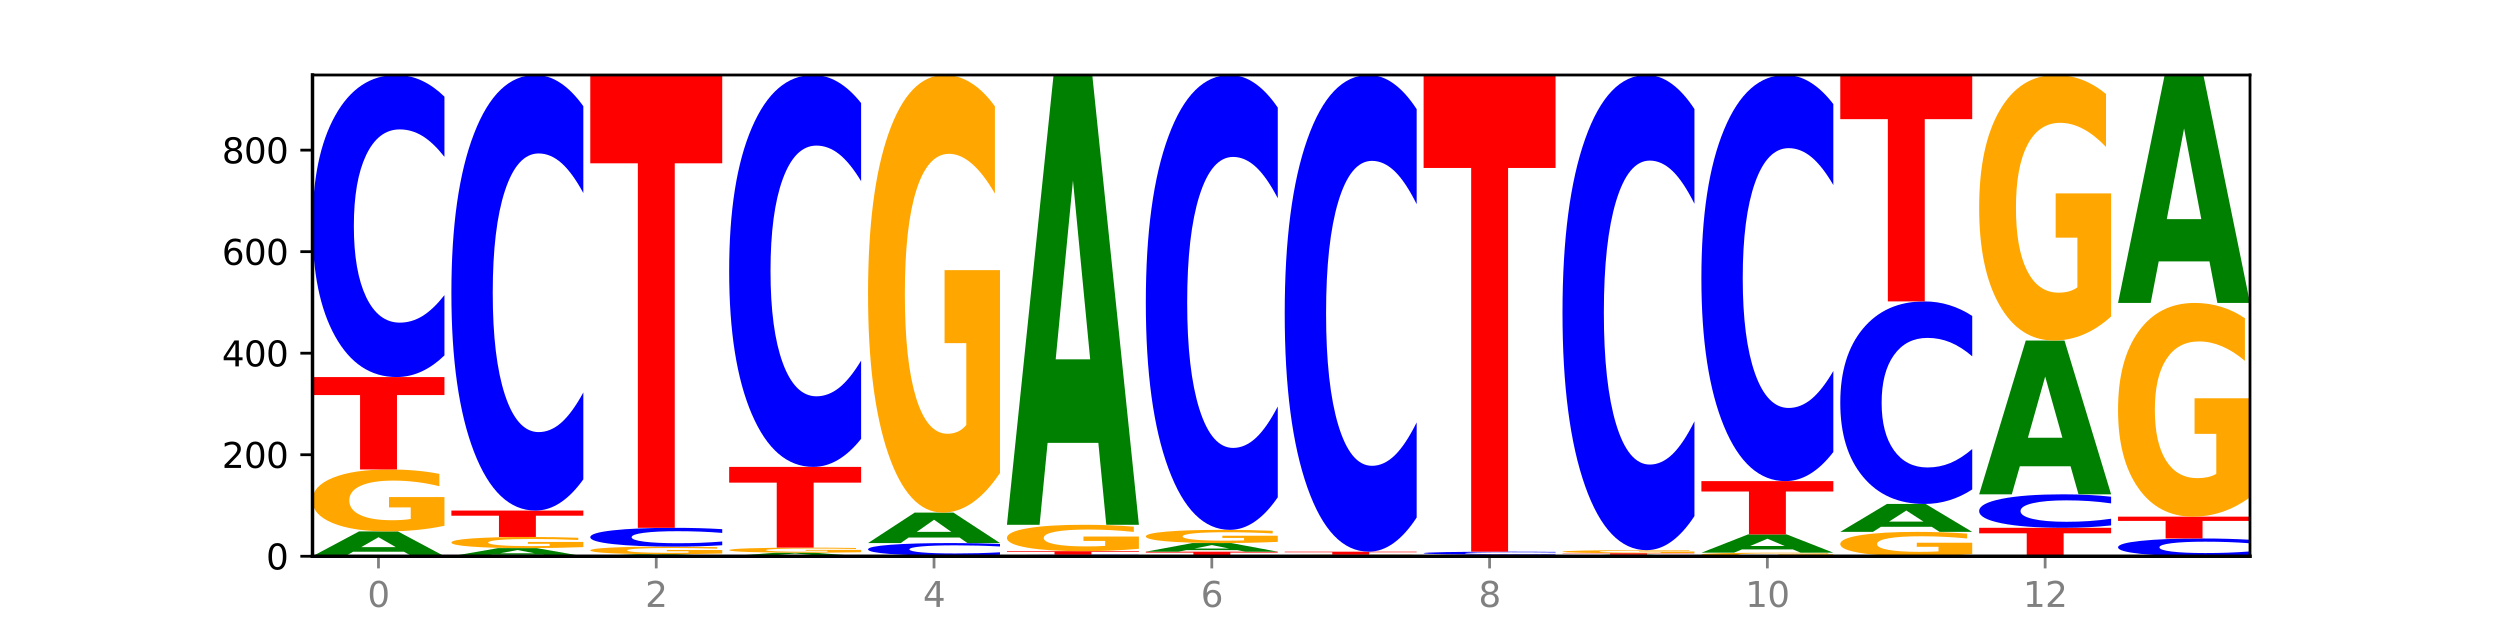 <?xml version="1.0" encoding="utf-8" standalone="no"?>
<!DOCTYPE svg PUBLIC "-//W3C//DTD SVG 1.1//EN"
  "http://www.w3.org/Graphics/SVG/1.1/DTD/svg11.dtd">
<svg xmlns:xlink="http://www.w3.org/1999/xlink" width="720pt" height="180pt" viewBox="0 0 720 180" xmlns="http://www.w3.org/2000/svg" version="1.1">
 <defs>
  <style type="text/css">*{stroke-linejoin: round; stroke-linecap: butt}</style>
 </defs>
 <g id="figure_1">
  <g id="patch_1">
   <path d="M 0 180 
L 720 180 
L 720 0 
L 0 0 
z
" style="fill: #ffffff"/>
  </g>
  <g id="axes_1">
   <g id="patch_2">
    <path d="M 90 160.2 
L 648 160.2 
L 648 21.6 
L 90 21.6 
z
" style="fill: #ffffff"/>
   </g>
   <g id="line2d_1">
    <path d="M 90 160.2 
L 648 160.2 
" clip-path="url(#pd1392085e7)" style="fill: none; stroke: #000000; stroke-width: 0.5; stroke-linecap: square"/>
   </g>
   <g id="patch_3">
    <path d="M 116.323 158.895 
L 101.708 158.895 
L 99.401 160.2 
L 90 160.2 
L 103.425 153.036 
L 114.575 153.036 
L 128 160.2 
L 118.607 160.2 
L 116.323 158.895 
z
M 104.039 157.565 
L 113.969 157.565 
L 109.012 154.716 
L 104.039 157.565 
z
" clip-path="url(#pd1392085e7)" style="fill: #008000"/>
   </g>
   <g id="patch_4">
    <path d="M 128 151.422 
Q 124.168 152.229 120.046 152.634 
Q 115.924 153.036 111.529 153.036 
Q 101.599 153.036 95.8 150.634 
Q 90 148.231 90 144.123 
Q 90 139.967 95.902 137.583 
Q 101.812 135.199 112.091 135.199 
Q 116.052 135.199 119.68 135.524 
Q 123.316 135.844 126.535 136.478 
L 126.535 140.033 
Q 123.214 139.219 119.926 138.818 
Q 116.639 138.412 113.335 138.412 
Q 107.22 138.412 103.907 139.893 
Q 100.594 141.371 100.594 144.123 
Q 100.594 146.85 103.788 148.338 
Q 106.982 149.823 112.858 149.823 
Q 114.459 149.823 115.83 149.738 
Q 117.201 149.65 118.291 149.466 
L 118.291 146.128 
L 112.032 146.128 
L 112.032 143.154 
L 128 143.154 
L 128 151.422 
z
" clip-path="url(#pd1392085e7)" style="fill: #ffa600"/>
   </g>
   <g id="patch_5">
    <path d="M 90 108.591 
L 128 108.591 
L 128 113.78 
L 114.329 113.78 
L 114.329 135.199 
L 103.698 135.199 
L 103.698 113.78 
L 90 113.78 
L 90 108.591 
z
" clip-path="url(#pd1392085e7)" style="fill: #ff0000"/>
   </g>
   <g id="patch_6">
    <path d="M 128 102.355 
Q 124.821 105.446 121.384 107.009 
Q 117.947 108.591 114.204 108.591 
Q 103.04 108.591 96.52 96.874 
Q 90 85.158 90 65.122 
Q 90 45.014 96.52 33.316 
Q 103.04 21.6 114.204 21.6 
Q 117.947 21.6 121.384 23.181 
Q 124.821 24.745 128 27.835 
L 128 45.176 
Q 124.793 41.079 121.681 39.174 
Q 118.569 37.269 115.132 37.269 
Q 108.966 37.269 105.434 44.691 
Q 101.91 52.094 101.91 65.122 
Q 101.91 78.096 105.434 85.518 
Q 108.966 92.921 115.132 92.921 
Q 118.569 92.921 121.681 91.016 
Q 124.793 89.094 128 84.997 
L 128 102.355 
z
" clip-path="url(#pd1392085e7)" style="fill: #0000ff"/>
   </g>
   <g id="patch_7">
    <path d="M 156.323 159.774 
L 141.708 159.774 
L 139.401 160.2 
L 130 160.2 
L 143.425 157.861 
L 154.575 157.861 
L 168 160.2 
L 158.607 160.2 
L 156.323 159.774 
z
M 144.039 159.34 
L 153.969 159.34 
L 149.012 158.409 
L 144.039 159.34 
z
" clip-path="url(#pd1392085e7)" style="fill: #008000"/>
   </g>
   <g id="patch_8">
    <path d="M 168 157.57 
Q 164.168 157.715 160.046 157.788 
Q 155.924 157.861 151.529 157.861 
Q 141.599 157.861 135.8 157.428 
Q 130 156.994 130 156.254 
Q 130 155.504 135.902 155.074 
Q 141.812 154.644 152.091 154.644 
Q 156.052 154.644 159.68 154.703 
Q 163.316 154.761 166.535 154.875 
L 166.535 155.516 
Q 163.214 155.369 159.926 155.297 
Q 156.639 155.224 153.335 155.224 
Q 147.22 155.224 143.907 155.491 
Q 140.594 155.757 140.594 156.254 
Q 140.594 156.745 143.788 157.014 
Q 146.982 157.281 152.858 157.281 
Q 154.459 157.281 155.83 157.266 
Q 157.201 157.25 158.291 157.217 
L 158.291 156.615 
L 152.032 156.615 
L 152.032 156.079 
L 168 156.079 
L 168 157.57 
z
" clip-path="url(#pd1392085e7)" style="fill: #ffa600"/>
   </g>
   <g id="patch_9">
    <path d="M 130 147.042 
L 168 147.042 
L 168 148.524 
L 154.329 148.524 
L 154.329 154.644 
L 143.698 154.644 
L 143.698 148.524 
L 130 148.524 
L 130 147.042 
z
" clip-path="url(#pd1392085e7)" style="fill: #ff0000"/>
   </g>
   <g id="patch_10">
    <path d="M 168 138.05 
Q 164.821 142.507 161.384 144.761 
Q 157.947 147.042 154.204 147.042 
Q 143.04 147.042 136.52 130.147 
Q 130 113.252 130 84.36 
Q 130 55.364 136.52 38.495 
Q 143.04 21.6 154.204 21.6 
Q 157.947 21.6 161.384 23.88 
Q 164.821 26.135 168 30.592 
L 168 55.597 
Q 164.793 49.689 161.681 46.942 
Q 158.569 44.196 155.132 44.196 
Q 148.966 44.196 145.434 54.897 
Q 141.91 65.573 141.91 84.36 
Q 141.91 103.068 145.434 113.77 
Q 148.966 124.446 155.132 124.446 
Q 158.569 124.446 161.681 121.699 
Q 164.793 118.927 168 113.019 
L 168 138.05 
z
" clip-path="url(#pd1392085e7)" style="fill: #0000ff"/>
   </g>
   <g id="patch_11">
    <path d="M 196.323 160.093 
L 181.708 160.093 
L 179.401 160.2 
L 170 160.2 
L 183.425 159.615 
L 194.575 159.615 
L 208 160.2 
L 198.607 160.2 
L 196.323 160.093 
z
M 184.039 159.985 
L 193.969 159.985 
L 189.012 159.752 
L 184.039 159.985 
z
" clip-path="url(#pd1392085e7)" style="fill: #008000"/>
   </g>
   <g id="patch_12">
    <path d="M 208 159.417 
Q 204.168 159.516 200.046 159.566 
Q 195.924 159.615 191.529 159.615 
Q 181.599 159.615 175.8 159.32 
Q 170 159.024 170 158.519 
Q 170 158.008 175.902 157.715 
Q 181.812 157.422 192.091 157.422 
Q 196.052 157.422 199.68 157.462 
Q 203.316 157.501 206.535 157.579 
L 206.535 158.017 
Q 203.214 157.916 199.926 157.867 
Q 196.639 157.817 193.335 157.817 
Q 187.22 157.817 183.907 157.999 
Q 180.594 158.181 180.594 158.519 
Q 180.594 158.855 183.788 159.038 
Q 186.982 159.22 192.858 159.22 
Q 194.459 159.22 195.83 159.21 
Q 197.201 159.199 198.291 159.176 
L 198.291 158.766 
L 192.032 158.766 
L 192.032 158.4 
L 208 158.4 
L 208 159.417 
z
" clip-path="url(#pd1392085e7)" style="fill: #ffa600"/>
   </g>
   <g id="patch_13">
    <path d="M 208 157.034 
Q 204.821 157.227 201.384 157.324 
Q 197.947 157.422 194.204 157.422 
Q 183.04 157.422 176.52 156.694 
Q 170 155.965 170 154.719 
Q 170 153.469 176.52 152.741 
Q 183.04 152.013 194.204 152.013 
Q 197.947 152.013 201.384 152.111 
Q 204.821 152.208 208 152.4 
L 208 153.479 
Q 204.793 153.224 201.681 153.106 
Q 198.569 152.987 195.132 152.987 
Q 188.966 152.987 185.434 153.449 
Q 181.91 153.909 181.91 154.719 
Q 181.91 155.526 185.434 155.987 
Q 188.966 156.448 195.132 156.448 
Q 198.569 156.448 201.681 156.329 
Q 204.793 156.21 208 155.955 
L 208 157.034 
z
" clip-path="url(#pd1392085e7)" style="fill: #0000ff"/>
   </g>
   <g id="patch_14">
    <path d="M 170 21.6 
L 208 21.6 
L 208 47.034 
L 194.329 47.034 
L 194.329 152.013 
L 183.698 152.013 
L 183.698 47.034 
L 170 47.034 
L 170 21.6 
z
" clip-path="url(#pd1392085e7)" style="fill: #ff0000"/>
   </g>
   <g id="patch_15">
    <path d="M 236.323 160.014 
L 221.708 160.014 
L 219.401 160.2 
L 210 160.2 
L 223.425 159.177 
L 234.575 159.177 
L 248 160.2 
L 238.607 160.2 
L 236.323 160.014 
z
M 224.039 159.824 
L 233.969 159.824 
L 229.012 159.417 
L 224.039 159.824 
z
" clip-path="url(#pd1392085e7)" style="fill: #008000"/>
   </g>
   <g id="patch_16">
    <path d="M 248 159.044 
Q 244.168 159.11 240.046 159.144 
Q 235.924 159.177 231.529 159.177 
Q 221.599 159.177 215.8 158.98 
Q 210 158.783 210 158.446 
Q 210 158.105 215.902 157.91 
Q 221.812 157.715 232.091 157.715 
Q 236.052 157.715 239.68 157.741 
Q 243.316 157.767 246.535 157.819 
L 246.535 158.111 
Q 243.214 158.044 239.926 158.011 
Q 236.639 157.978 233.335 157.978 
Q 227.22 157.978 223.907 158.099 
Q 220.594 158.22 220.594 158.446 
Q 220.594 158.67 223.788 158.792 
Q 226.982 158.913 232.858 158.913 
Q 234.459 158.913 235.83 158.906 
Q 237.201 158.899 238.291 158.884 
L 238.291 158.61 
L 232.032 158.61 
L 232.032 158.367 
L 248 158.367 
L 248 159.044 
z
" clip-path="url(#pd1392085e7)" style="fill: #ffa600"/>
   </g>
   <g id="patch_17">
    <path d="M 210 134.468 
L 248 134.468 
L 248 139.002 
L 234.329 139.002 
L 234.329 157.715 
L 223.698 157.715 
L 223.698 139.002 
L 210 139.002 
L 210 134.468 
z
" clip-path="url(#pd1392085e7)" style="fill: #ff0000"/>
   </g>
   <g id="patch_18">
    <path d="M 248 126.378 
Q 244.821 130.388 241.384 132.417 
Q 237.947 134.468 234.204 134.468 
Q 223.04 134.468 216.52 119.267 
Q 210 104.065 210 78.069 
Q 210 51.98 216.52 36.801 
Q 223.04 21.6 234.204 21.6 
Q 237.947 21.6 241.384 23.652 
Q 244.821 25.68 248 29.69 
L 248 52.189 
Q 244.793 46.874 241.681 44.402 
Q 238.569 41.931 235.132 41.931 
Q 228.966 41.931 225.434 51.56 
Q 221.91 61.166 221.91 78.069 
Q 221.91 94.903 225.434 104.532 
Q 228.966 114.138 235.132 114.138 
Q 238.569 114.138 241.681 111.666 
Q 244.793 109.171 248 103.856 
L 248 126.378 
z
" clip-path="url(#pd1392085e7)" style="fill: #0000ff"/>
   </g>
   <g id="patch_19">
    <path d="M 250 160.054 
L 288 160.054 
L 288 160.082 
L 274.329 160.082 
L 274.329 160.2 
L 263.698 160.2 
L 263.698 160.082 
L 250 160.082 
L 250 160.054 
z
" clip-path="url(#pd1392085e7)" style="fill: #ff0000"/>
   </g>
   <g id="patch_20">
    <path d="M 288 159.792 
Q 284.821 159.922 281.384 159.987 
Q 277.947 160.054 274.204 160.054 
Q 263.04 160.054 256.52 159.562 
Q 250 159.069 250 158.227 
Q 250 157.383 256.52 156.891 
Q 263.04 156.399 274.204 156.399 
Q 277.947 156.399 281.384 156.465 
Q 284.821 156.531 288 156.661 
L 288 157.389 
Q 284.793 157.217 281.681 157.137 
Q 278.569 157.057 275.132 157.057 
Q 268.966 157.057 265.434 157.369 
Q 261.91 157.68 261.91 158.227 
Q 261.91 158.773 265.434 159.084 
Q 268.966 159.395 275.132 159.395 
Q 278.569 159.395 281.681 159.315 
Q 284.793 159.235 288 159.062 
L 288 159.792 
z
" clip-path="url(#pd1392085e7)" style="fill: #0000ff"/>
   </g>
   <g id="patch_21">
    <path d="M 276.323 154.801 
L 261.708 154.801 
L 259.401 156.399 
L 250 156.399 
L 263.425 147.627 
L 274.575 147.627 
L 288 156.399 
L 278.607 156.399 
L 276.323 154.801 
z
M 264.039 153.173 
L 273.969 153.173 
L 269.012 149.683 
L 264.039 153.173 
z
" clip-path="url(#pd1392085e7)" style="fill: #008000"/>
   </g>
   <g id="patch_22">
    <path d="M 288 136.224 
Q 284.168 141.925 280.046 144.789 
Q 275.924 147.627 271.529 147.627 
Q 261.599 147.627 255.8 130.653 
Q 250 113.679 250 84.652 
Q 250 55.287 255.902 38.443 
Q 261.812 21.6 272.091 21.6 
Q 276.052 21.6 279.68 23.891 
Q 283.316 26.156 286.535 30.634 
L 286.535 55.756 
Q 283.214 50.002 279.926 47.165 
Q 276.639 44.301 273.335 44.301 
Q 267.22 44.301 263.907 54.766 
Q 260.594 65.206 260.594 84.652 
Q 260.594 103.917 263.788 114.434 
Q 266.982 124.926 272.858 124.926 
Q 274.459 124.926 275.83 124.327 
Q 277.201 123.702 278.291 122.4 
L 278.291 98.814 
L 272.032 98.814 
L 272.032 77.806 
L 288 77.806 
L 288 136.224 
z
" clip-path="url(#pd1392085e7)" style="fill: #ffa600"/>
   </g>
   <g id="patch_23">
    <path d="M 328 160.169 
Q 324.821 160.184 321.384 160.192 
Q 317.947 160.2 314.204 160.2 
Q 303.04 160.2 296.52 160.141 
Q 290 160.082 290 159.981 
Q 290 159.879 296.52 159.82 
Q 303.04 159.761 314.204 159.761 
Q 317.947 159.761 321.384 159.769 
Q 324.821 159.777 328 159.793 
L 328 159.88 
Q 324.793 159.86 321.681 159.85 
Q 318.569 159.84 315.132 159.84 
Q 308.966 159.84 305.434 159.878 
Q 301.91 159.915 301.91 159.981 
Q 301.91 160.046 305.434 160.084 
Q 308.966 160.121 315.132 160.121 
Q 318.569 160.121 321.681 160.111 
Q 324.793 160.102 328 160.081 
L 328 160.169 
z
" clip-path="url(#pd1392085e7)" style="fill: #0000ff"/>
   </g>
   <g id="patch_24">
    <path d="M 290 158.738 
L 328 158.738 
L 328 158.938 
L 314.329 158.938 
L 314.329 159.761 
L 303.698 159.761 
L 303.698 158.938 
L 290 158.938 
L 290 158.738 
z
" clip-path="url(#pd1392085e7)" style="fill: #ff0000"/>
   </g>
   <g id="patch_25">
    <path d="M 328 158.05 
Q 324.168 158.394 320.046 158.567 
Q 315.924 158.738 311.529 158.738 
Q 301.599 158.738 295.8 157.714 
Q 290 156.69 290 154.939 
Q 290 153.168 295.902 152.152 
Q 301.812 151.135 312.091 151.135 
Q 316.052 151.135 319.68 151.274 
Q 323.316 151.41 326.535 151.68 
L 326.535 153.196 
Q 323.214 152.849 319.926 152.678 
Q 316.639 152.505 313.335 152.505 
Q 307.22 152.505 303.907 153.136 
Q 300.594 153.766 300.594 154.939 
Q 300.594 156.101 303.788 156.736 
Q 306.982 157.369 312.858 157.369 
Q 314.459 157.369 315.83 157.332 
Q 317.201 157.295 318.291 157.216 
L 318.291 155.793 
L 312.032 155.793 
L 312.032 154.526 
L 328 154.526 
L 328 158.05 
z
" clip-path="url(#pd1392085e7)" style="fill: #ffa600"/>
   </g>
   <g id="patch_26">
    <path d="M 316.323 127.538 
L 301.708 127.538 
L 299.401 151.135 
L 290 151.135 
L 303.425 21.6 
L 314.575 21.6 
L 328 151.135 
L 318.607 151.135 
L 316.323 127.538 
z
M 304.039 103.497 
L 313.969 103.497 
L 309.012 51.971 
L 304.039 103.497 
z
" clip-path="url(#pd1392085e7)" style="fill: #008000"/>
   </g>
   <g id="patch_27">
    <path d="M 330 158.884 
L 368 158.884 
L 368 159.141 
L 354.329 159.141 
L 354.329 160.2 
L 343.698 160.2 
L 343.698 159.141 
L 330 159.141 
L 330 158.884 
z
" clip-path="url(#pd1392085e7)" style="fill: #ff0000"/>
   </g>
   <g id="patch_28">
    <path d="M 356.323 158.431 
L 341.708 158.431 
L 339.401 158.884 
L 330 158.884 
L 343.425 156.399 
L 354.575 156.399 
L 368 158.884 
L 358.607 158.884 
L 356.323 158.431 
z
M 344.039 157.97 
L 353.969 157.97 
L 349.012 156.981 
L 344.039 157.97 
z
" clip-path="url(#pd1392085e7)" style="fill: #008000"/>
   </g>
   <g id="patch_29">
    <path d="M 368 156.055 
Q 364.168 156.227 360.046 156.313 
Q 355.924 156.399 351.529 156.399 
Q 341.599 156.399 335.8 155.887 
Q 330 155.375 330 154.499 
Q 330 153.614 335.902 153.106 
Q 341.812 152.597 352.091 152.597 
Q 356.052 152.597 359.68 152.667 
Q 363.316 152.735 366.535 152.87 
L 366.535 153.628 
Q 363.214 153.454 359.926 153.369 
Q 356.639 153.282 353.335 153.282 
Q 347.22 153.282 343.907 153.598 
Q 340.594 153.913 340.594 154.499 
Q 340.594 155.08 343.788 155.398 
Q 346.982 155.714 352.858 155.714 
Q 354.459 155.714 355.83 155.696 
Q 357.201 155.677 358.291 155.638 
L 358.291 154.926 
L 352.032 154.926 
L 352.032 154.293 
L 368 154.293 
L 368 156.055 
z
" clip-path="url(#pd1392085e7)" style="fill: #ffa600"/>
   </g>
   <g id="patch_30">
    <path d="M 368 143.208 
Q 364.821 147.862 361.384 150.216 
Q 357.947 152.597 354.204 152.597 
Q 343.04 152.597 336.52 134.954 
Q 330 117.311 330 87.139 
Q 330 56.859 336.52 39.243 
Q 343.04 21.6 354.204 21.6 
Q 357.947 21.6 361.384 23.981 
Q 364.821 26.335 368 30.99 
L 368 57.103 
Q 364.793 50.933 361.681 48.065 
Q 358.569 45.196 355.132 45.196 
Q 348.966 45.196 345.434 56.372 
Q 341.91 67.521 341.91 87.139 
Q 341.91 106.677 345.434 117.852 
Q 348.966 129.001 355.132 129.001 
Q 358.569 129.001 361.681 126.133 
Q 364.793 123.237 368 117.068 
L 368 143.208 
z
" clip-path="url(#pd1392085e7)" style="fill: #0000ff"/>
   </g>
   <g id="patch_31">
    <path d="M 396.323 160.173 
L 381.708 160.173 
L 379.401 160.2 
L 370 160.2 
L 383.425 160.054 
L 394.575 160.054 
L 408 160.2 
L 398.607 160.2 
L 396.323 160.173 
z
M 384.039 160.146 
L 393.969 160.146 
L 389.012 160.088 
L 384.039 160.146 
z
" clip-path="url(#pd1392085e7)" style="fill: #008000"/>
   </g>
   <g id="patch_32">
    <path d="M 408 160.027 
Q 404.168 160.041 400.046 160.047 
Q 395.924 160.054 391.529 160.054 
Q 381.599 160.054 375.8 160.014 
Q 370 159.975 370 159.908 
Q 370 159.84 375.902 159.8 
Q 381.812 159.761 392.091 159.761 
Q 396.052 159.761 399.68 159.767 
Q 403.316 159.772 406.535 159.782 
L 406.535 159.841 
Q 403.214 159.827 399.926 159.821 
Q 396.639 159.814 393.335 159.814 
Q 387.22 159.814 383.907 159.838 
Q 380.594 159.863 380.594 159.908 
Q 380.594 159.952 383.788 159.977 
Q 386.982 160.001 392.858 160.001 
Q 394.459 160.001 395.83 160 
Q 397.201 159.998 398.291 159.995 
L 398.291 159.941 
L 392.032 159.941 
L 392.032 159.892 
L 408 159.892 
L 408 160.027 
z
" clip-path="url(#pd1392085e7)" style="fill: #ffa600"/>
   </g>
   <g id="patch_33">
    <path d="M 370 158.884 
L 408 158.884 
L 408 159.055 
L 394.329 159.055 
L 394.329 159.761 
L 383.698 159.761 
L 383.698 159.055 
L 370 159.055 
L 370 158.884 
z
" clip-path="url(#pd1392085e7)" style="fill: #ff0000"/>
   </g>
   <g id="patch_34">
    <path d="M 408 149.044 
Q 404.821 153.921 401.384 156.389 
Q 397.947 158.884 394.204 158.884 
Q 383.04 158.884 376.52 140.394 
Q 370 121.905 370 90.285 
Q 370 58.551 376.52 40.09 
Q 383.04 21.6 394.204 21.6 
Q 397.947 21.6 401.384 24.096 
Q 404.821 26.563 408 31.44 
L 408 58.807 
Q 404.793 52.341 401.681 49.335 
Q 398.569 46.329 395.132 46.329 
Q 388.966 46.329 385.434 58.041 
Q 381.91 69.725 381.91 90.285 
Q 381.91 110.76 385.434 122.472 
Q 388.966 134.155 395.132 134.155 
Q 398.569 134.155 401.681 131.149 
Q 404.793 128.115 408 121.649 
L 408 149.044 
z
" clip-path="url(#pd1392085e7)" style="fill: #0000ff"/>
   </g>
   <g id="patch_35">
    <path d="M 436.323 160.173 
L 421.708 160.173 
L 419.401 160.2 
L 410 160.2 
L 423.425 160.054 
L 434.575 160.054 
L 448 160.2 
L 438.607 160.2 
L 436.323 160.173 
z
M 424.039 160.146 
L 433.969 160.146 
L 429.012 160.088 
L 424.039 160.146 
z
" clip-path="url(#pd1392085e7)" style="fill: #008000"/>
   </g>
   <g id="patch_36">
    <path d="M 448 160.027 
Q 444.168 160.041 440.046 160.047 
Q 435.924 160.054 431.529 160.054 
Q 421.599 160.054 415.8 160.014 
Q 410 159.975 410 159.908 
Q 410 159.84 415.902 159.8 
Q 421.812 159.761 432.091 159.761 
Q 436.052 159.761 439.68 159.767 
Q 443.316 159.772 446.535 159.782 
L 446.535 159.841 
Q 443.214 159.827 439.926 159.821 
Q 436.639 159.814 433.335 159.814 
Q 427.22 159.814 423.907 159.838 
Q 420.594 159.863 420.594 159.908 
Q 420.594 159.952 423.788 159.977 
Q 426.982 160.001 432.858 160.001 
Q 434.459 160.001 435.83 160 
Q 437.201 159.998 438.291 159.995 
L 438.291 159.941 
L 432.032 159.941 
L 432.032 159.892 
L 448 159.892 
L 448 160.027 
z
" clip-path="url(#pd1392085e7)" style="fill: #ffa600"/>
   </g>
   <g id="patch_37">
    <path d="M 448 159.699 
Q 444.821 159.73 441.384 159.745 
Q 437.947 159.761 434.204 159.761 
Q 423.04 159.761 416.52 159.643 
Q 410 159.525 410 159.323 
Q 410 159.12 416.52 159.002 
Q 423.04 158.884 434.204 158.884 
Q 437.947 158.884 441.384 158.9 
Q 444.821 158.916 448 158.947 
L 448 159.122 
Q 444.793 159.081 441.681 159.061 
Q 438.569 159.042 435.132 159.042 
Q 428.966 159.042 425.434 159.117 
Q 421.91 159.192 421.91 159.323 
Q 421.91 159.454 425.434 159.529 
Q 428.966 159.603 435.132 159.603 
Q 438.569 159.603 441.681 159.584 
Q 444.793 159.565 448 159.523 
L 448 159.699 
z
" clip-path="url(#pd1392085e7)" style="fill: #0000ff"/>
   </g>
   <g id="patch_38">
    <path d="M 410 21.6 
L 448 21.6 
L 448 48.374 
L 434.329 48.374 
L 434.329 158.884 
L 423.698 158.884 
L 423.698 48.374 
L 410 48.374 
L 410 21.6 
z
" clip-path="url(#pd1392085e7)" style="fill: #ff0000"/>
   </g>
   <g id="patch_39">
    <path d="M 476.323 160.12 
L 461.708 160.12 
L 459.401 160.2 
L 450 160.2 
L 463.425 159.761 
L 474.575 159.761 
L 488 160.2 
L 478.607 160.2 
L 476.323 160.12 
z
M 464.039 160.039 
L 473.969 160.039 
L 469.012 159.864 
L 464.039 160.039 
z
" clip-path="url(#pd1392085e7)" style="fill: #008000"/>
   </g>
   <g id="patch_40">
    <path d="M 450 159.323 
L 488 159.323 
L 488 159.408 
L 474.329 159.408 
L 474.329 159.761 
L 463.698 159.761 
L 463.698 159.408 
L 450 159.408 
L 450 159.323 
z
" clip-path="url(#pd1392085e7)" style="fill: #ff0000"/>
   </g>
   <g id="patch_41">
    <path d="M 488 159.243 
Q 484.168 159.283 480.046 159.303 
Q 475.924 159.323 471.529 159.323 
Q 461.599 159.323 455.8 159.205 
Q 450 159.086 450 158.884 
Q 450 158.68 455.902 158.563 
Q 461.812 158.446 472.091 158.446 
Q 476.052 158.446 479.68 158.462 
Q 483.316 158.477 486.535 158.508 
L 486.535 158.683 
Q 483.214 158.643 479.926 158.624 
Q 476.639 158.604 473.335 158.604 
Q 467.22 158.604 463.907 158.676 
Q 460.594 158.749 460.594 158.884 
Q 460.594 159.019 463.788 159.092 
Q 466.982 159.165 472.858 159.165 
Q 474.459 159.165 475.83 159.161 
Q 477.201 159.156 478.291 159.147 
L 478.291 158.983 
L 472.032 158.983 
L 472.032 158.837 
L 488 158.837 
L 488 159.243 
z
" clip-path="url(#pd1392085e7)" style="fill: #ffa600"/>
   </g>
   <g id="patch_42">
    <path d="M 488 148.637 
Q 484.821 153.499 481.384 155.958 
Q 477.947 158.446 474.204 158.446 
Q 463.04 158.446 456.52 140.015 
Q 450 121.584 450 90.065 
Q 450 58.433 456.52 40.031 
Q 463.04 21.6 474.204 21.6 
Q 477.947 21.6 481.384 24.088 
Q 484.821 26.547 488 31.409 
L 488 58.688 
Q 484.793 52.243 481.681 49.246 
Q 478.569 46.25 475.132 46.25 
Q 468.966 46.25 465.434 57.924 
Q 461.91 69.571 461.91 90.065 
Q 461.91 110.475 465.434 122.149 
Q 468.966 133.796 475.132 133.796 
Q 478.569 133.796 481.681 130.799 
Q 484.793 127.775 488 121.33 
L 488 148.637 
z
" clip-path="url(#pd1392085e7)" style="fill: #0000ff"/>
   </g>
   <g id="patch_43">
    <path d="M 528 160.107 
Q 524.168 160.154 520.046 160.177 
Q 515.924 160.2 511.529 160.2 
Q 501.599 160.2 495.8 160.062 
Q 490 159.924 490 159.689 
Q 490 159.45 495.902 159.313 
Q 501.812 159.177 512.091 159.177 
Q 516.052 159.177 519.68 159.195 
Q 523.316 159.214 526.535 159.25 
L 526.535 159.454 
Q 523.214 159.407 519.926 159.384 
Q 516.639 159.361 513.335 159.361 
Q 507.22 159.361 503.907 159.446 
Q 500.594 159.531 500.594 159.689 
Q 500.594 159.845 503.788 159.93 
Q 506.982 160.016 512.858 160.016 
Q 514.459 160.016 515.83 160.011 
Q 517.201 160.006 518.291 159.995 
L 518.291 159.804 
L 512.032 159.804 
L 512.032 159.633 
L 528 159.633 
L 528 160.107 
z
" clip-path="url(#pd1392085e7)" style="fill: #ffa600"/>
   </g>
   <g id="patch_44">
    <path d="M 516.323 158.218 
L 501.708 158.218 
L 499.401 159.177 
L 490 159.177 
L 503.425 153.913 
L 514.575 153.913 
L 528 159.177 
L 518.607 159.177 
L 516.323 158.218 
z
M 504.039 157.241 
L 513.969 157.241 
L 509.012 155.147 
L 504.039 157.241 
z
" clip-path="url(#pd1392085e7)" style="fill: #008000"/>
   </g>
   <g id="patch_45">
    <path d="M 490 138.562 
L 528 138.562 
L 528 141.556 
L 514.329 141.556 
L 514.329 153.913 
L 503.698 153.913 
L 503.698 141.556 
L 490 141.556 
L 490 138.562 
z
" clip-path="url(#pd1392085e7)" style="fill: #ff0000"/>
   </g>
   <g id="patch_46">
    <path d="M 528 130.178 
Q 524.821 134.334 521.384 136.436 
Q 517.947 138.562 514.204 138.562 
Q 503.04 138.562 496.52 122.809 
Q 490 107.056 490 80.117 
Q 490 53.081 496.52 37.353 
Q 503.04 21.6 514.204 21.6 
Q 517.947 21.6 521.384 23.726 
Q 524.821 25.828 528 29.984 
L 528 53.299 
Q 524.793 47.79 521.681 45.229 
Q 518.569 42.668 515.132 42.668 
Q 508.966 42.668 505.434 52.647 
Q 501.91 62.601 501.91 80.117 
Q 501.91 97.561 505.434 107.54 
Q 508.966 117.494 515.132 117.494 
Q 518.569 117.494 521.681 114.933 
Q 524.793 112.348 528 106.839 
L 528 130.178 
z
" clip-path="url(#pd1392085e7)" style="fill: #0000ff"/>
   </g>
   <g id="patch_47">
    <path d="M 568 159.565 
Q 564.168 159.883 560.046 160.042 
Q 555.924 160.2 551.529 160.2 
Q 541.599 160.2 535.8 159.255 
Q 530 158.31 530 156.693 
Q 530 155.058 535.902 154.12 
Q 541.812 153.182 552.091 153.182 
Q 556.052 153.182 559.68 153.31 
Q 563.316 153.436 566.535 153.685 
L 566.535 155.084 
Q 563.214 154.764 559.926 154.606 
Q 556.639 154.446 553.335 154.446 
Q 547.22 154.446 543.907 155.029 
Q 540.594 155.61 540.594 156.693 
Q 540.594 157.766 543.788 158.352 
Q 546.982 158.936 552.858 158.936 
Q 554.459 158.936 555.83 158.903 
Q 557.201 158.868 558.291 158.795 
L 558.291 157.482 
L 552.032 157.482 
L 552.032 156.312 
L 568 156.312 
L 568 159.565 
z
" clip-path="url(#pd1392085e7)" style="fill: #ffa600"/>
   </g>
   <g id="patch_48">
    <path d="M 556.323 151.717 
L 541.708 151.717 
L 539.401 153.182 
L 530 153.182 
L 543.425 145.141 
L 554.575 145.141 
L 568 153.182 
L 558.607 153.182 
L 556.323 151.717 
z
M 544.039 150.225 
L 553.969 150.225 
L 549.012 147.026 
L 544.039 150.225 
z
" clip-path="url(#pd1392085e7)" style="fill: #008000"/>
   </g>
   <g id="patch_49">
    <path d="M 568 140.96 
Q 564.821 143.032 561.384 144.081 
Q 557.947 145.141 554.204 145.141 
Q 543.04 145.141 536.52 137.284 
Q 530 129.428 530 115.992 
Q 530 102.508 536.52 94.663 
Q 543.04 86.806 554.204 86.806 
Q 557.947 86.806 561.384 87.867 
Q 564.821 88.915 568 90.988 
L 568 102.616 
Q 564.793 99.869 561.681 98.591 
Q 558.569 97.314 555.132 97.314 
Q 548.966 97.314 545.434 102.291 
Q 541.91 107.255 541.91 115.992 
Q 541.91 124.692 545.434 129.669 
Q 548.966 134.633 555.132 134.633 
Q 558.569 134.633 561.681 133.356 
Q 564.793 132.067 568 129.319 
L 568 140.96 
z
" clip-path="url(#pd1392085e7)" style="fill: #0000ff"/>
   </g>
   <g id="patch_50">
    <path d="M 530 21.6 
L 568 21.6 
L 568 34.317 
L 554.329 34.317 
L 554.329 86.806 
L 543.698 86.806 
L 543.698 34.317 
L 530 34.317 
L 530 21.6 
z
" clip-path="url(#pd1392085e7)" style="fill: #ff0000"/>
   </g>
   <g id="patch_51">
    <path d="M 570 152.013 
L 608 152.013 
L 608 153.609 
L 594.329 153.609 
L 594.329 160.2 
L 583.698 160.2 
L 583.698 153.609 
L 570 153.609 
L 570 152.013 
z
" clip-path="url(#pd1392085e7)" style="fill: #ff0000"/>
   </g>
   <g id="patch_52">
    <path d="M 608 151.321 
Q 604.821 151.664 601.384 151.837 
Q 597.947 152.013 594.204 152.013 
Q 583.04 152.013 576.52 150.713 
Q 570 149.413 570 147.191 
Q 570 144.961 576.52 143.663 
Q 583.04 142.363 594.204 142.363 
Q 597.947 142.363 601.384 142.539 
Q 604.821 142.712 608 143.055 
L 608 144.978 
Q 604.793 144.524 601.681 144.313 
Q 598.569 144.101 595.132 144.101 
Q 588.966 144.101 585.434 144.925 
Q 581.91 145.746 581.91 147.191 
Q 581.91 148.63 585.434 149.453 
Q 588.966 150.275 595.132 150.275 
Q 598.569 150.275 601.681 150.063 
Q 604.793 149.85 608 149.396 
L 608 151.321 
z
" clip-path="url(#pd1392085e7)" style="fill: #0000ff"/>
   </g>
   <g id="patch_53">
    <path d="M 596.323 134.293 
L 581.708 134.293 
L 579.401 142.363 
L 570 142.363 
L 583.425 98.064 
L 594.575 98.064 
L 608 142.363 
L 598.607 142.363 
L 596.323 134.293 
z
M 584.039 126.071 
L 593.969 126.071 
L 589.012 108.45 
L 584.039 126.071 
z
" clip-path="url(#pd1392085e7)" style="fill: #008000"/>
   </g>
   <g id="patch_54">
    <path d="M 608 91.146 
Q 604.168 94.605 600.046 96.342 
Q 595.924 98.064 591.529 98.064 
Q 581.599 98.064 575.8 87.766 
Q 570 77.467 570 59.856 
Q 570 42.039 575.902 31.819 
Q 581.812 21.6 592.091 21.6 
Q 596.052 21.6 599.68 22.99 
Q 603.316 24.364 606.535 27.081 
L 606.535 42.323 
Q 603.214 38.832 599.926 37.111 
Q 596.639 35.373 593.335 35.373 
Q 587.22 35.373 583.907 41.723 
Q 580.594 48.057 580.594 59.856 
Q 580.594 71.544 583.788 77.925 
Q 586.982 84.291 592.858 84.291 
Q 594.459 84.291 595.83 83.927 
Q 597.201 83.548 598.291 82.759 
L 598.291 68.448 
L 592.032 68.448 
L 592.032 55.702 
L 608 55.702 
L 608 91.146 
z
" clip-path="url(#pd1392085e7)" style="fill: #ffa600"/>
   </g>
   <g id="patch_55">
    <path d="M 648 159.833 
Q 644.821 160.015 641.384 160.107 
Q 637.947 160.2 634.204 160.2 
Q 623.04 160.2 616.52 159.511 
Q 610 158.822 610 157.643 
Q 610 156.46 616.52 155.772 
Q 623.04 155.083 634.204 155.083 
Q 637.947 155.083 641.384 155.176 
Q 644.821 155.268 648 155.45 
L 648 156.47 
Q 644.793 156.229 641.681 156.117 
Q 638.569 156.005 635.132 156.005 
Q 628.966 156.005 625.434 156.441 
Q 621.91 156.877 621.91 157.643 
Q 621.91 158.406 625.434 158.843 
Q 628.966 159.278 635.132 159.278 
Q 638.569 159.278 641.681 159.166 
Q 644.793 159.053 648 158.812 
L 648 159.833 
z
" clip-path="url(#pd1392085e7)" style="fill: #0000ff"/>
   </g>
   <g id="patch_56">
    <path d="M 610 148.796 
L 648 148.796 
L 648 150.022 
L 634.329 150.022 
L 634.329 155.083 
L 623.698 155.083 
L 623.698 150.022 
L 610 150.022 
L 610 148.796 
z
" clip-path="url(#pd1392085e7)" style="fill: #ff0000"/>
   </g>
   <g id="patch_57">
    <path d="M 648 143.227 
Q 644.168 146.012 640.046 147.41 
Q 635.924 148.796 631.529 148.796 
Q 621.599 148.796 615.8 140.506 
Q 610 132.216 610 118.04 
Q 610 103.698 615.902 95.471 
Q 621.812 87.245 632.091 87.245 
Q 636.052 87.245 639.68 88.364 
Q 643.316 89.47 646.535 91.657 
L 646.535 103.926 
Q 643.214 101.117 639.926 99.731 
Q 636.639 98.332 633.335 98.332 
Q 627.22 98.332 623.907 103.443 
Q 620.594 108.542 620.594 118.04 
Q 620.594 127.448 623.788 132.585 
Q 626.982 137.709 632.858 137.709 
Q 634.459 137.709 635.83 137.417 
Q 637.201 137.112 638.291 136.476 
L 638.291 124.956 
L 632.032 124.956 
L 632.032 114.696 
L 648 114.696 
L 648 143.227 
z
" clip-path="url(#pd1392085e7)" style="fill: #ffa600"/>
   </g>
   <g id="patch_58">
    <path d="M 636.323 75.286 
L 621.708 75.286 
L 619.401 87.245 
L 610 87.245 
L 623.425 21.6 
L 634.575 21.6 
L 648 87.245 
L 638.607 87.245 
L 636.323 75.286 
z
M 624.039 63.103 
L 633.969 63.103 
L 629.012 36.991 
L 624.039 63.103 
z
" clip-path="url(#pd1392085e7)" style="fill: #008000"/>
   </g>
   <g id="matplotlib.axis_1">
    <g id="xtick_1">
     <g id="line2d_2">
      <defs>
       <path id="m599de637e7" d="M 0 0 
L 0 3.5 
" style="stroke: #808080; stroke-width: 0.8"/>
      </defs>
      <g>
       <use xlink:href="#m599de637e7" x="109" y="160.2" style="fill: #808080; stroke: #808080; stroke-width: 0.8"/>
      </g>
     </g>
     <g id="text_1">
      <!-- 0 -->
      <g style="fill: #808080" transform="translate(105.819 174.798) scale(0.1 -0.1)">
       <defs>
        <path id="DejaVuSans-30" d="M 2034 4250 
Q 1547 4250 1301 3770 
Q 1056 3291 1056 2328 
Q 1056 1369 1301 889 
Q 1547 409 2034 409 
Q 2525 409 2770 889 
Q 3016 1369 3016 2328 
Q 3016 3291 2770 3770 
Q 2525 4250 2034 4250 
z
M 2034 4750 
Q 2819 4750 3233 4129 
Q 3647 3509 3647 2328 
Q 3647 1150 3233 529 
Q 2819 -91 2034 -91 
Q 1250 -91 836 529 
Q 422 1150 422 2328 
Q 422 3509 836 4129 
Q 1250 4750 2034 4750 
z
" transform="scale(0.016)"/>
       </defs>
       <use xlink:href="#DejaVuSans-30"/>
      </g>
     </g>
    </g>
    <g id="xtick_2">
     <g id="line2d_3">
      <g>
       <use xlink:href="#m599de637e7" x="189" y="160.2" style="fill: #808080; stroke: #808080; stroke-width: 0.8"/>
      </g>
     </g>
     <g id="text_2">
      <!-- 2 -->
      <g style="fill: #808080" transform="translate(185.819 174.798) scale(0.1 -0.1)">
       <defs>
        <path id="DejaVuSans-32" d="M 1228 531 
L 3431 531 
L 3431 0 
L 469 0 
L 469 531 
Q 828 903 1448 1529 
Q 2069 2156 2228 2338 
Q 2531 2678 2651 2914 
Q 2772 3150 2772 3378 
Q 2772 3750 2511 3984 
Q 2250 4219 1831 4219 
Q 1534 4219 1204 4116 
Q 875 4013 500 3803 
L 500 4441 
Q 881 4594 1212 4672 
Q 1544 4750 1819 4750 
Q 2544 4750 2975 4387 
Q 3406 4025 3406 3419 
Q 3406 3131 3298 2873 
Q 3191 2616 2906 2266 
Q 2828 2175 2409 1742 
Q 1991 1309 1228 531 
z
" transform="scale(0.016)"/>
       </defs>
       <use xlink:href="#DejaVuSans-32"/>
      </g>
     </g>
    </g>
    <g id="xtick_3">
     <g id="line2d_4">
      <g>
       <use xlink:href="#m599de637e7" x="269" y="160.2" style="fill: #808080; stroke: #808080; stroke-width: 0.8"/>
      </g>
     </g>
     <g id="text_3">
      <!-- 4 -->
      <g style="fill: #808080" transform="translate(265.819 174.798) scale(0.1 -0.1)">
       <defs>
        <path id="DejaVuSans-34" d="M 2419 4116 
L 825 1625 
L 2419 1625 
L 2419 4116 
z
M 2253 4666 
L 3047 4666 
L 3047 1625 
L 3713 1625 
L 3713 1100 
L 3047 1100 
L 3047 0 
L 2419 0 
L 2419 1100 
L 313 1100 
L 313 1709 
L 2253 4666 
z
" transform="scale(0.016)"/>
       </defs>
       <use xlink:href="#DejaVuSans-34"/>
      </g>
     </g>
    </g>
    <g id="xtick_4">
     <g id="line2d_5">
      <g>
       <use xlink:href="#m599de637e7" x="349" y="160.2" style="fill: #808080; stroke: #808080; stroke-width: 0.8"/>
      </g>
     </g>
     <g id="text_4">
      <!-- 6 -->
      <g style="fill: #808080" transform="translate(345.819 174.798) scale(0.1 -0.1)">
       <defs>
        <path id="DejaVuSans-36" d="M 2113 2584 
Q 1688 2584 1439 2293 
Q 1191 2003 1191 1497 
Q 1191 994 1439 701 
Q 1688 409 2113 409 
Q 2538 409 2786 701 
Q 3034 994 3034 1497 
Q 3034 2003 2786 2293 
Q 2538 2584 2113 2584 
z
M 3366 4563 
L 3366 3988 
Q 3128 4100 2886 4159 
Q 2644 4219 2406 4219 
Q 1781 4219 1451 3797 
Q 1122 3375 1075 2522 
Q 1259 2794 1537 2939 
Q 1816 3084 2150 3084 
Q 2853 3084 3261 2657 
Q 3669 2231 3669 1497 
Q 3669 778 3244 343 
Q 2819 -91 2113 -91 
Q 1303 -91 875 529 
Q 447 1150 447 2328 
Q 447 3434 972 4092 
Q 1497 4750 2381 4750 
Q 2619 4750 2861 4703 
Q 3103 4656 3366 4563 
z
" transform="scale(0.016)"/>
       </defs>
       <use xlink:href="#DejaVuSans-36"/>
      </g>
     </g>
    </g>
    <g id="xtick_5">
     <g id="line2d_6">
      <g>
       <use xlink:href="#m599de637e7" x="429" y="160.2" style="fill: #808080; stroke: #808080; stroke-width: 0.8"/>
      </g>
     </g>
     <g id="text_5">
      <!-- 8 -->
      <g style="fill: #808080" transform="translate(425.819 174.798) scale(0.1 -0.1)">
       <defs>
        <path id="DejaVuSans-38" d="M 2034 2216 
Q 1584 2216 1326 1975 
Q 1069 1734 1069 1313 
Q 1069 891 1326 650 
Q 1584 409 2034 409 
Q 2484 409 2743 651 
Q 3003 894 3003 1313 
Q 3003 1734 2745 1975 
Q 2488 2216 2034 2216 
z
M 1403 2484 
Q 997 2584 770 2862 
Q 544 3141 544 3541 
Q 544 4100 942 4425 
Q 1341 4750 2034 4750 
Q 2731 4750 3128 4425 
Q 3525 4100 3525 3541 
Q 3525 3141 3298 2862 
Q 3072 2584 2669 2484 
Q 3125 2378 3379 2068 
Q 3634 1759 3634 1313 
Q 3634 634 3220 271 
Q 2806 -91 2034 -91 
Q 1263 -91 848 271 
Q 434 634 434 1313 
Q 434 1759 690 2068 
Q 947 2378 1403 2484 
z
M 1172 3481 
Q 1172 3119 1398 2916 
Q 1625 2713 2034 2713 
Q 2441 2713 2670 2916 
Q 2900 3119 2900 3481 
Q 2900 3844 2670 4047 
Q 2441 4250 2034 4250 
Q 1625 4250 1398 4047 
Q 1172 3844 1172 3481 
z
" transform="scale(0.016)"/>
       </defs>
       <use xlink:href="#DejaVuSans-38"/>
      </g>
     </g>
    </g>
    <g id="xtick_6">
     <g id="line2d_7">
      <g>
       <use xlink:href="#m599de637e7" x="509" y="160.2" style="fill: #808080; stroke: #808080; stroke-width: 0.8"/>
      </g>
     </g>
     <g id="text_6">
      <!-- 10 -->
      <g style="fill: #808080" transform="translate(502.637 174.798) scale(0.1 -0.1)">
       <defs>
        <path id="DejaVuSans-31" d="M 794 531 
L 1825 531 
L 1825 4091 
L 703 3866 
L 703 4441 
L 1819 4666 
L 2450 4666 
L 2450 531 
L 3481 531 
L 3481 0 
L 794 0 
L 794 531 
z
" transform="scale(0.016)"/>
       </defs>
       <use xlink:href="#DejaVuSans-31"/>
       <use xlink:href="#DejaVuSans-30" x="63.623"/>
      </g>
     </g>
    </g>
    <g id="xtick_7">
     <g id="line2d_8">
      <g>
       <use xlink:href="#m599de637e7" x="589" y="160.2" style="fill: #808080; stroke: #808080; stroke-width: 0.8"/>
      </g>
     </g>
     <g id="text_7">
      <!-- 12 -->
      <g style="fill: #808080" transform="translate(582.638 174.798) scale(0.1 -0.1)">
       <use xlink:href="#DejaVuSans-31"/>
       <use xlink:href="#DejaVuSans-32" x="63.623"/>
      </g>
     </g>
    </g>
   </g>
   <g id="matplotlib.axis_2">
    <g id="ytick_1">
     <g id="line2d_9">
      <defs>
       <path id="mcbfdfe1be0" d="M 0 0 
L -3.5 0 
" style="stroke: #000000; stroke-width: 0.8"/>
      </defs>
      <g>
       <use xlink:href="#mcbfdfe1be0" x="90" y="160.2" style="stroke: #000000; stroke-width: 0.8"/>
      </g>
     </g>
     <g id="text_8">
      <!-- 0 -->
      <g transform="translate(76.638 163.999) scale(0.1 -0.1)">
       <use xlink:href="#DejaVuSans-30"/>
      </g>
     </g>
    </g>
    <g id="ytick_2">
     <g id="line2d_10">
      <g>
       <use xlink:href="#mcbfdfe1be0" x="90" y="130.959" style="stroke: #000000; stroke-width: 0.8"/>
      </g>
     </g>
     <g id="text_9">
      <!-- 200 -->
      <g transform="translate(63.913 134.759) scale(0.1 -0.1)">
       <use xlink:href="#DejaVuSans-32"/>
       <use xlink:href="#DejaVuSans-30" x="63.623"/>
       <use xlink:href="#DejaVuSans-30" x="127.246"/>
      </g>
     </g>
    </g>
    <g id="ytick_3">
     <g id="line2d_11">
      <g>
       <use xlink:href="#mcbfdfe1be0" x="90" y="101.719" style="stroke: #000000; stroke-width: 0.8"/>
      </g>
     </g>
     <g id="text_10">
      <!-- 400 -->
      <g transform="translate(63.913 105.518) scale(0.1 -0.1)">
       <use xlink:href="#DejaVuSans-34"/>
       <use xlink:href="#DejaVuSans-30" x="63.623"/>
       <use xlink:href="#DejaVuSans-30" x="127.246"/>
      </g>
     </g>
    </g>
    <g id="ytick_4">
     <g id="line2d_12">
      <g>
       <use xlink:href="#mcbfdfe1be0" x="90" y="72.478" style="stroke: #000000; stroke-width: 0.8"/>
      </g>
     </g>
     <g id="text_11">
      <!-- 600 -->
      <g transform="translate(63.913 76.278) scale(0.1 -0.1)">
       <use xlink:href="#DejaVuSans-36"/>
       <use xlink:href="#DejaVuSans-30" x="63.623"/>
       <use xlink:href="#DejaVuSans-30" x="127.246"/>
      </g>
     </g>
    </g>
    <g id="ytick_5">
     <g id="line2d_13">
      <g>
       <use xlink:href="#mcbfdfe1be0" x="90" y="43.238" style="stroke: #000000; stroke-width: 0.8"/>
      </g>
     </g>
     <g id="text_12">
      <!-- 800 -->
      <g transform="translate(63.913 47.037) scale(0.1 -0.1)">
       <use xlink:href="#DejaVuSans-38"/>
       <use xlink:href="#DejaVuSans-30" x="63.623"/>
       <use xlink:href="#DejaVuSans-30" x="127.246"/>
      </g>
     </g>
    </g>
   </g>
   <g id="patch_59">
    <path d="M 90 160.2 
L 90 21.6 
" style="fill: none; stroke: #000000; stroke-linejoin: miter; stroke-linecap: square"/>
   </g>
   <g id="patch_60">
    <path d="M 648 160.2 
L 648 21.6 
" style="fill: none; stroke: #000000; stroke-width: 0.8; stroke-linejoin: miter; stroke-linecap: square"/>
   </g>
   <g id="patch_61">
    <path d="M 90 160.2 
L 648 160.2 
" style="fill: none; stroke: #000000; stroke-linejoin: miter; stroke-linecap: square"/>
   </g>
   <g id="patch_62">
    <path d="M 90 21.6 
L 648 21.6 
" style="fill: none; stroke: #000000; stroke-width: 0.8; stroke-linejoin: miter; stroke-linecap: square"/>
   </g>
  </g>
 </g>
 <defs>
  <clipPath id="pd1392085e7">
   <rect x="90" y="21.6" width="558" height="138.6"/>
  </clipPath>
 </defs>
</svg>
